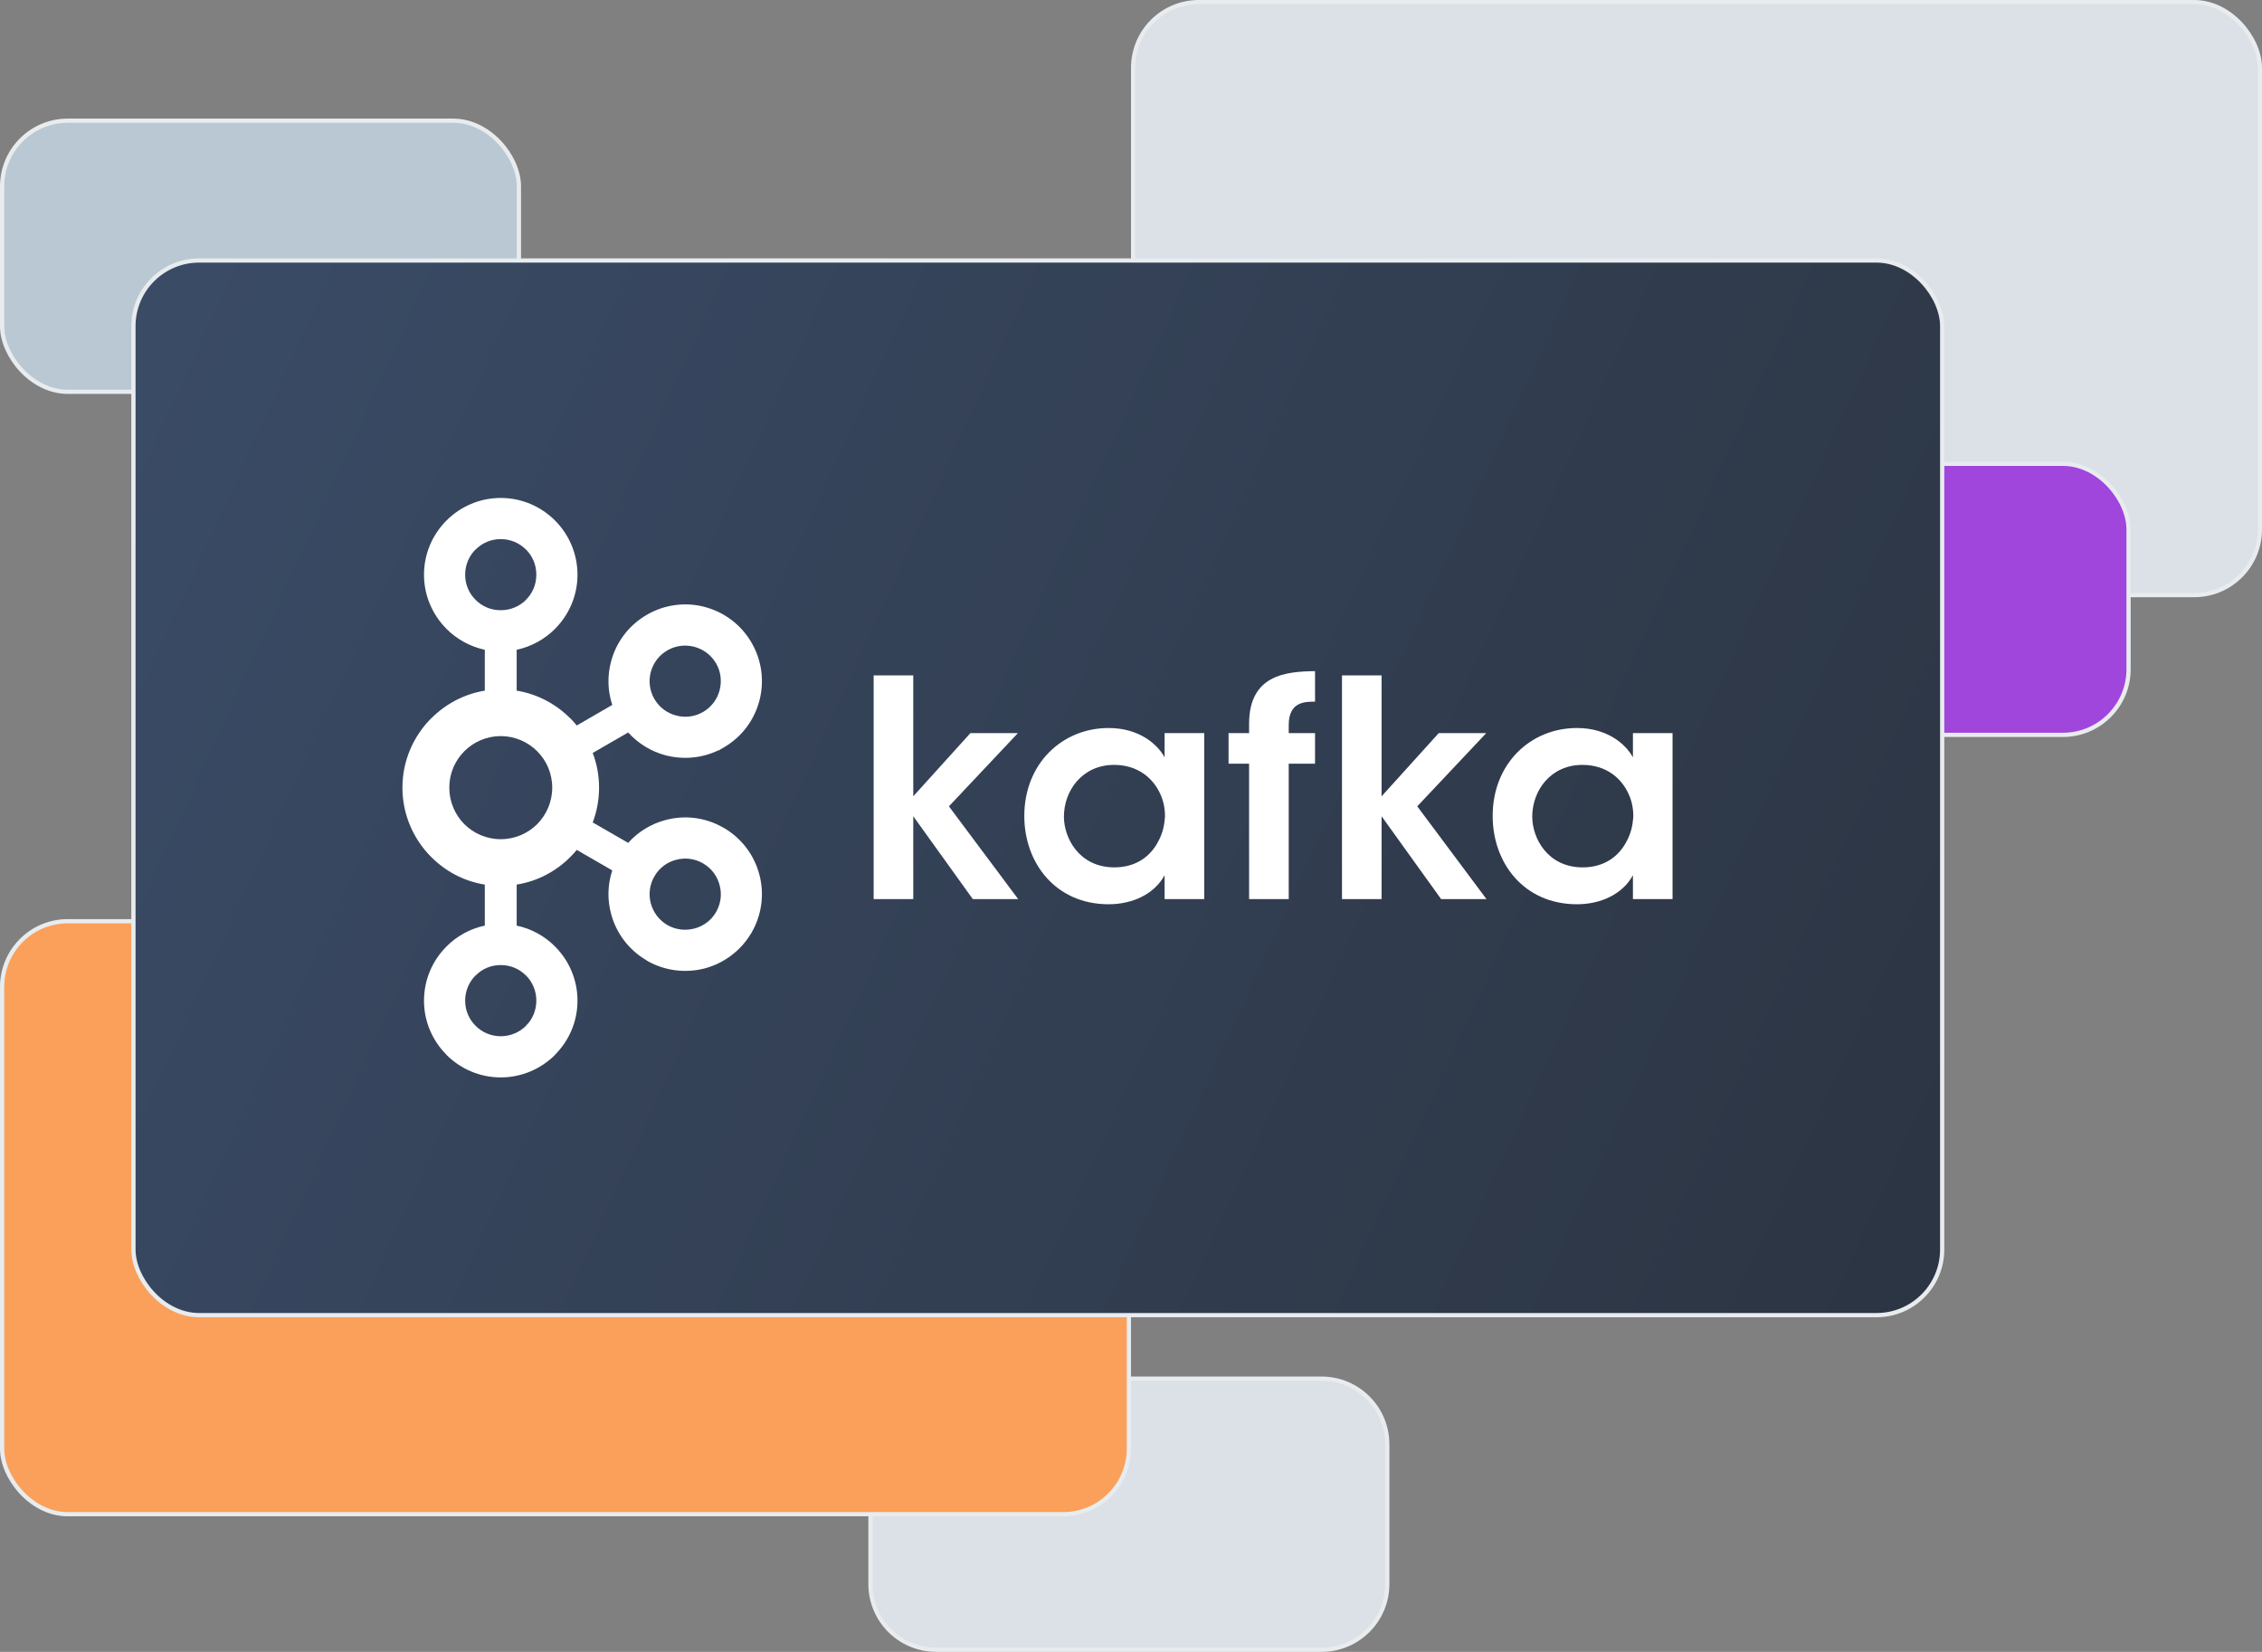 <svg width="534" height="390" viewBox="0 0 534 390" fill="none" xmlns="http://www.w3.org/2000/svg">
<rect x="0" y="0" width="534" height="390" fill="#808080" stroke="none"/>
<g clip-path="url(#clip0_2765_4789)">
<rect x="267.5" y="0.5" width="266" height="140" rx="15.5" fill="#DBE1E6" stroke="#E8ECEF"/>
<rect x="0.5" y="28.5" width="122" height="64" rx="15.5" fill="#B9C8D2" stroke="#E8ECEF"/>
<path d="M205.5 341C205.5 332.44 212.44 325.5 221 325.5H312C320.56 325.5 327.5 332.44 327.5 341V374C327.5 382.56 320.56 389.5 312 389.5H221C212.44 389.5 205.5 382.56 205.5 374V341Z" fill="#DBE1E6" stroke="#E8ECEF"/>
<rect x="0.5" y="217.5" width="266" height="140" rx="15.5" fill="#FAA05A" stroke="#E8ECEF"/>
<rect x="380.5" y="109.5" width="122" height="64" rx="15.5" fill="#A046DC" stroke="#E8ECEF"/>
<rect x="31.5" y="61.5" width="427" height="249" rx="15.5" fill="url(#paint0_linear_2765_4789)"/>
<rect x="31.5" y="61.5" width="427" height="249" rx="15.5" stroke="#E8ECEF"/>
<path d="M124.158 129.738C122.645 128.219 120.546 127.283 118.205 127.283C115.871 127.283 113.788 128.219 112.293 129.738H112.255C110.746 131.247 109.811 133.352 109.811 135.678C109.811 138.017 110.746 140.109 112.255 141.603L112.293 141.644C113.788 143.15 115.871 144.072 118.205 144.072C120.546 144.072 122.645 143.15 124.158 141.644L124.176 141.603C125.691 140.109 126.615 138.017 126.615 135.678C126.615 133.352 125.691 131.247 124.176 129.738H124.158ZM118.205 244.655C120.546 244.655 122.645 243.702 124.158 242.21L124.176 242.166C125.691 240.678 126.615 238.573 126.615 236.259C126.615 233.92 125.691 231.825 124.176 230.309H124.158C122.645 228.775 120.546 227.848 118.205 227.848C115.871 227.848 113.788 228.775 112.293 230.309H112.255C110.746 231.825 109.811 233.92 109.811 236.259C109.811 238.573 110.746 240.678 112.255 242.166L112.293 242.21C113.788 243.702 115.871 244.655 118.205 244.655ZM163.944 219.22C166.023 218.673 167.905 217.339 169.056 215.32L169.21 215.025C170.232 213.114 170.419 210.904 169.872 208.943C169.322 206.849 167.973 204.992 165.959 203.836L165.84 203.757C163.877 202.678 161.644 202.443 159.59 203.003C157.502 203.525 155.626 204.914 154.483 206.915C153.325 208.905 153.084 211.191 153.638 213.294C154.21 215.365 155.548 217.235 157.551 218.404H157.562C159.569 219.557 161.838 219.765 163.944 219.22ZM126.816 177.366C124.612 175.168 121.571 173.79 118.205 173.79C114.844 173.79 111.812 175.168 109.612 177.366C107.42 179.561 106.069 182.589 106.069 185.955C106.069 189.321 107.42 192.362 109.612 194.582C111.812 196.767 114.844 198.131 118.205 198.131C121.571 198.131 124.612 196.767 126.816 194.582C129.014 192.362 130.365 189.321 130.365 185.955C130.365 182.589 129.014 179.561 126.816 177.366ZM121.974 163.058C126.86 163.863 131.247 166.204 134.601 169.581H134.626C135.159 170.113 135.678 170.699 136.161 171.284L144.543 166.436C143.416 163.03 143.363 159.471 144.27 156.131C145.464 151.661 148.363 147.659 152.708 145.151L152.849 145.061C157.148 142.63 162.033 142.123 166.442 143.317C170.908 144.515 174.937 147.426 177.444 151.765V151.778C179.941 156.093 180.446 161.044 179.256 165.501C178.067 169.971 175.158 174.001 170.817 176.494L169.673 177.169H169.557C165.541 179.081 161.127 179.381 157.072 178.312C153.743 177.431 150.69 175.571 148.298 172.934L139.928 177.769C140.89 180.313 141.422 183.056 141.422 185.955C141.422 188.839 140.89 191.622 139.928 194.179L148.298 199.001C150.69 196.323 153.743 194.505 157.072 193.621C161.539 192.4 166.49 192.919 170.817 195.441L171.095 195.571V195.584C175.275 198.118 178.081 202.029 179.256 206.447C180.446 210.878 179.941 215.832 177.444 220.155L177.293 220.457L177.276 220.432C174.769 224.6 170.817 227.423 166.455 228.618C161.982 229.798 157.029 229.294 152.708 226.808V226.774C148.363 224.262 145.464 220.251 144.27 215.789C143.363 212.464 143.416 208.905 144.543 205.501L136.161 200.664C135.678 201.249 135.159 201.809 134.626 202.34L134.601 202.367C131.247 205.733 126.86 208.072 121.974 208.85V218.535C125.456 219.262 128.573 221.003 131.015 223.446L131.028 223.471C134.301 226.73 136.329 231.27 136.329 236.259C136.329 241.233 134.301 245.747 131.028 249.021L131.015 249.073C127.718 252.346 123.196 254.374 118.205 254.374C113.241 254.374 108.707 252.346 105.418 249.073H105.405V249.021C102.128 245.747 100.096 241.233 100.096 236.259C100.096 231.27 102.128 226.73 105.405 223.471V223.446H105.418C107.858 221.003 110.981 219.262 114.45 218.535V208.85C109.565 208.072 105.186 205.733 101.837 202.367L101.802 202.34C97.621 198.145 95.003 192.362 95.003 185.955C95.003 179.561 97.621 173.779 101.802 169.581H101.837C105.186 166.204 109.565 163.863 114.45 163.058V153.415C110.981 152.663 107.858 150.922 105.418 148.492H105.405V148.465C102.128 145.177 100.096 140.668 100.096 135.678C100.096 130.713 102.128 126.165 105.405 122.89L105.418 122.877C108.707 119.59 113.241 117.564 118.205 117.564C123.196 117.564 127.718 119.59 131.015 122.877V122.89H131.028C134.301 126.165 136.329 130.713 136.329 135.678C136.329 140.668 134.301 145.177 131.028 148.465L131.015 148.492C128.573 150.922 125.456 152.663 121.974 153.415V163.058ZM169.056 156.626L168.984 156.521C167.829 154.572 165.984 153.274 163.944 152.714C161.838 152.154 159.569 152.389 157.551 153.547H157.562C155.548 154.69 154.201 156.559 153.638 158.654C153.084 160.733 153.325 163.03 154.483 165.033L154.523 165.084C155.682 167.06 157.529 168.385 159.59 168.919C161.661 169.505 163.969 169.257 165.959 168.099L166.066 168.048C168.024 166.878 169.329 165.033 169.872 163.005C170.428 160.913 170.206 158.627 169.056 156.626Z" fill="white"/>
<path d="M206.246 159.459H215.598V188.008L229.085 173.09H240.299L224.017 190.373L240.367 212.281H229.658L215.598 192.712V212.281H206.246V159.459ZM251.164 192.854C251.164 197.716 254.66 204.784 263.084 204.784C268.297 204.784 271.727 202.067 273.507 198.508C274.438 196.78 274.867 194.933 275.011 193.012C275.076 191.152 274.724 189.218 273.934 187.501C272.294 183.798 268.655 180.588 263.015 180.588C255.452 180.588 251.164 186.721 251.164 192.79V192.854ZM284.289 212.281H274.932V206.642C272.441 211.203 267.227 213.492 261.728 213.492C249.163 213.492 241.812 203.705 241.812 192.647C241.812 180.302 250.735 171.881 261.728 171.881C268.867 171.881 273.22 175.664 274.932 178.808V173.09H284.289V212.281ZM294.878 180.302H290.032V173.09H294.878V170.882C294.878 159.237 303.733 158.535 310.447 158.457V165.656C308.086 165.656 304.235 165.656 304.235 171.165V173.09H310.447V180.302H304.235V212.281H294.878V180.302ZM316.807 159.459H326.157V188.008L339.646 173.09H350.86L334.578 190.373L350.925 212.281H340.216L326.157 192.712V212.281H316.807V159.459ZM361.725 192.854C361.725 197.716 365.22 204.784 373.646 204.784C378.851 204.784 382.281 202.067 384.063 198.508C384.998 196.78 385.428 194.933 385.569 193.012C385.634 191.152 385.283 189.218 384.491 187.501C382.854 183.798 379.215 180.588 373.576 180.588C366.012 180.588 361.725 186.721 361.725 192.79V192.854ZM394.847 212.281H385.493V206.642C382.995 211.203 377.786 213.492 372.289 213.492C359.724 213.492 352.379 203.705 352.379 192.647C352.379 180.302 361.299 171.881 372.289 171.881C379.424 171.881 383.781 175.664 385.493 178.808V173.09H394.847V212.281Z" fill="white"/>
</g>
<defs>
<linearGradient id="paint0_linear_2765_4789" x1="442.133" y1="311.418" x2="18.815" y2="117.874" gradientUnits="userSpaceOnUse">
<stop stop-color="#2C3543"/>
<stop offset="1" stop-color="#3A4B66"/>
</linearGradient>
<clipPath id="clip0_2765_4789">
<rect width="534" height="390" fill="white"/>
</clipPath>
</defs>
</svg>
